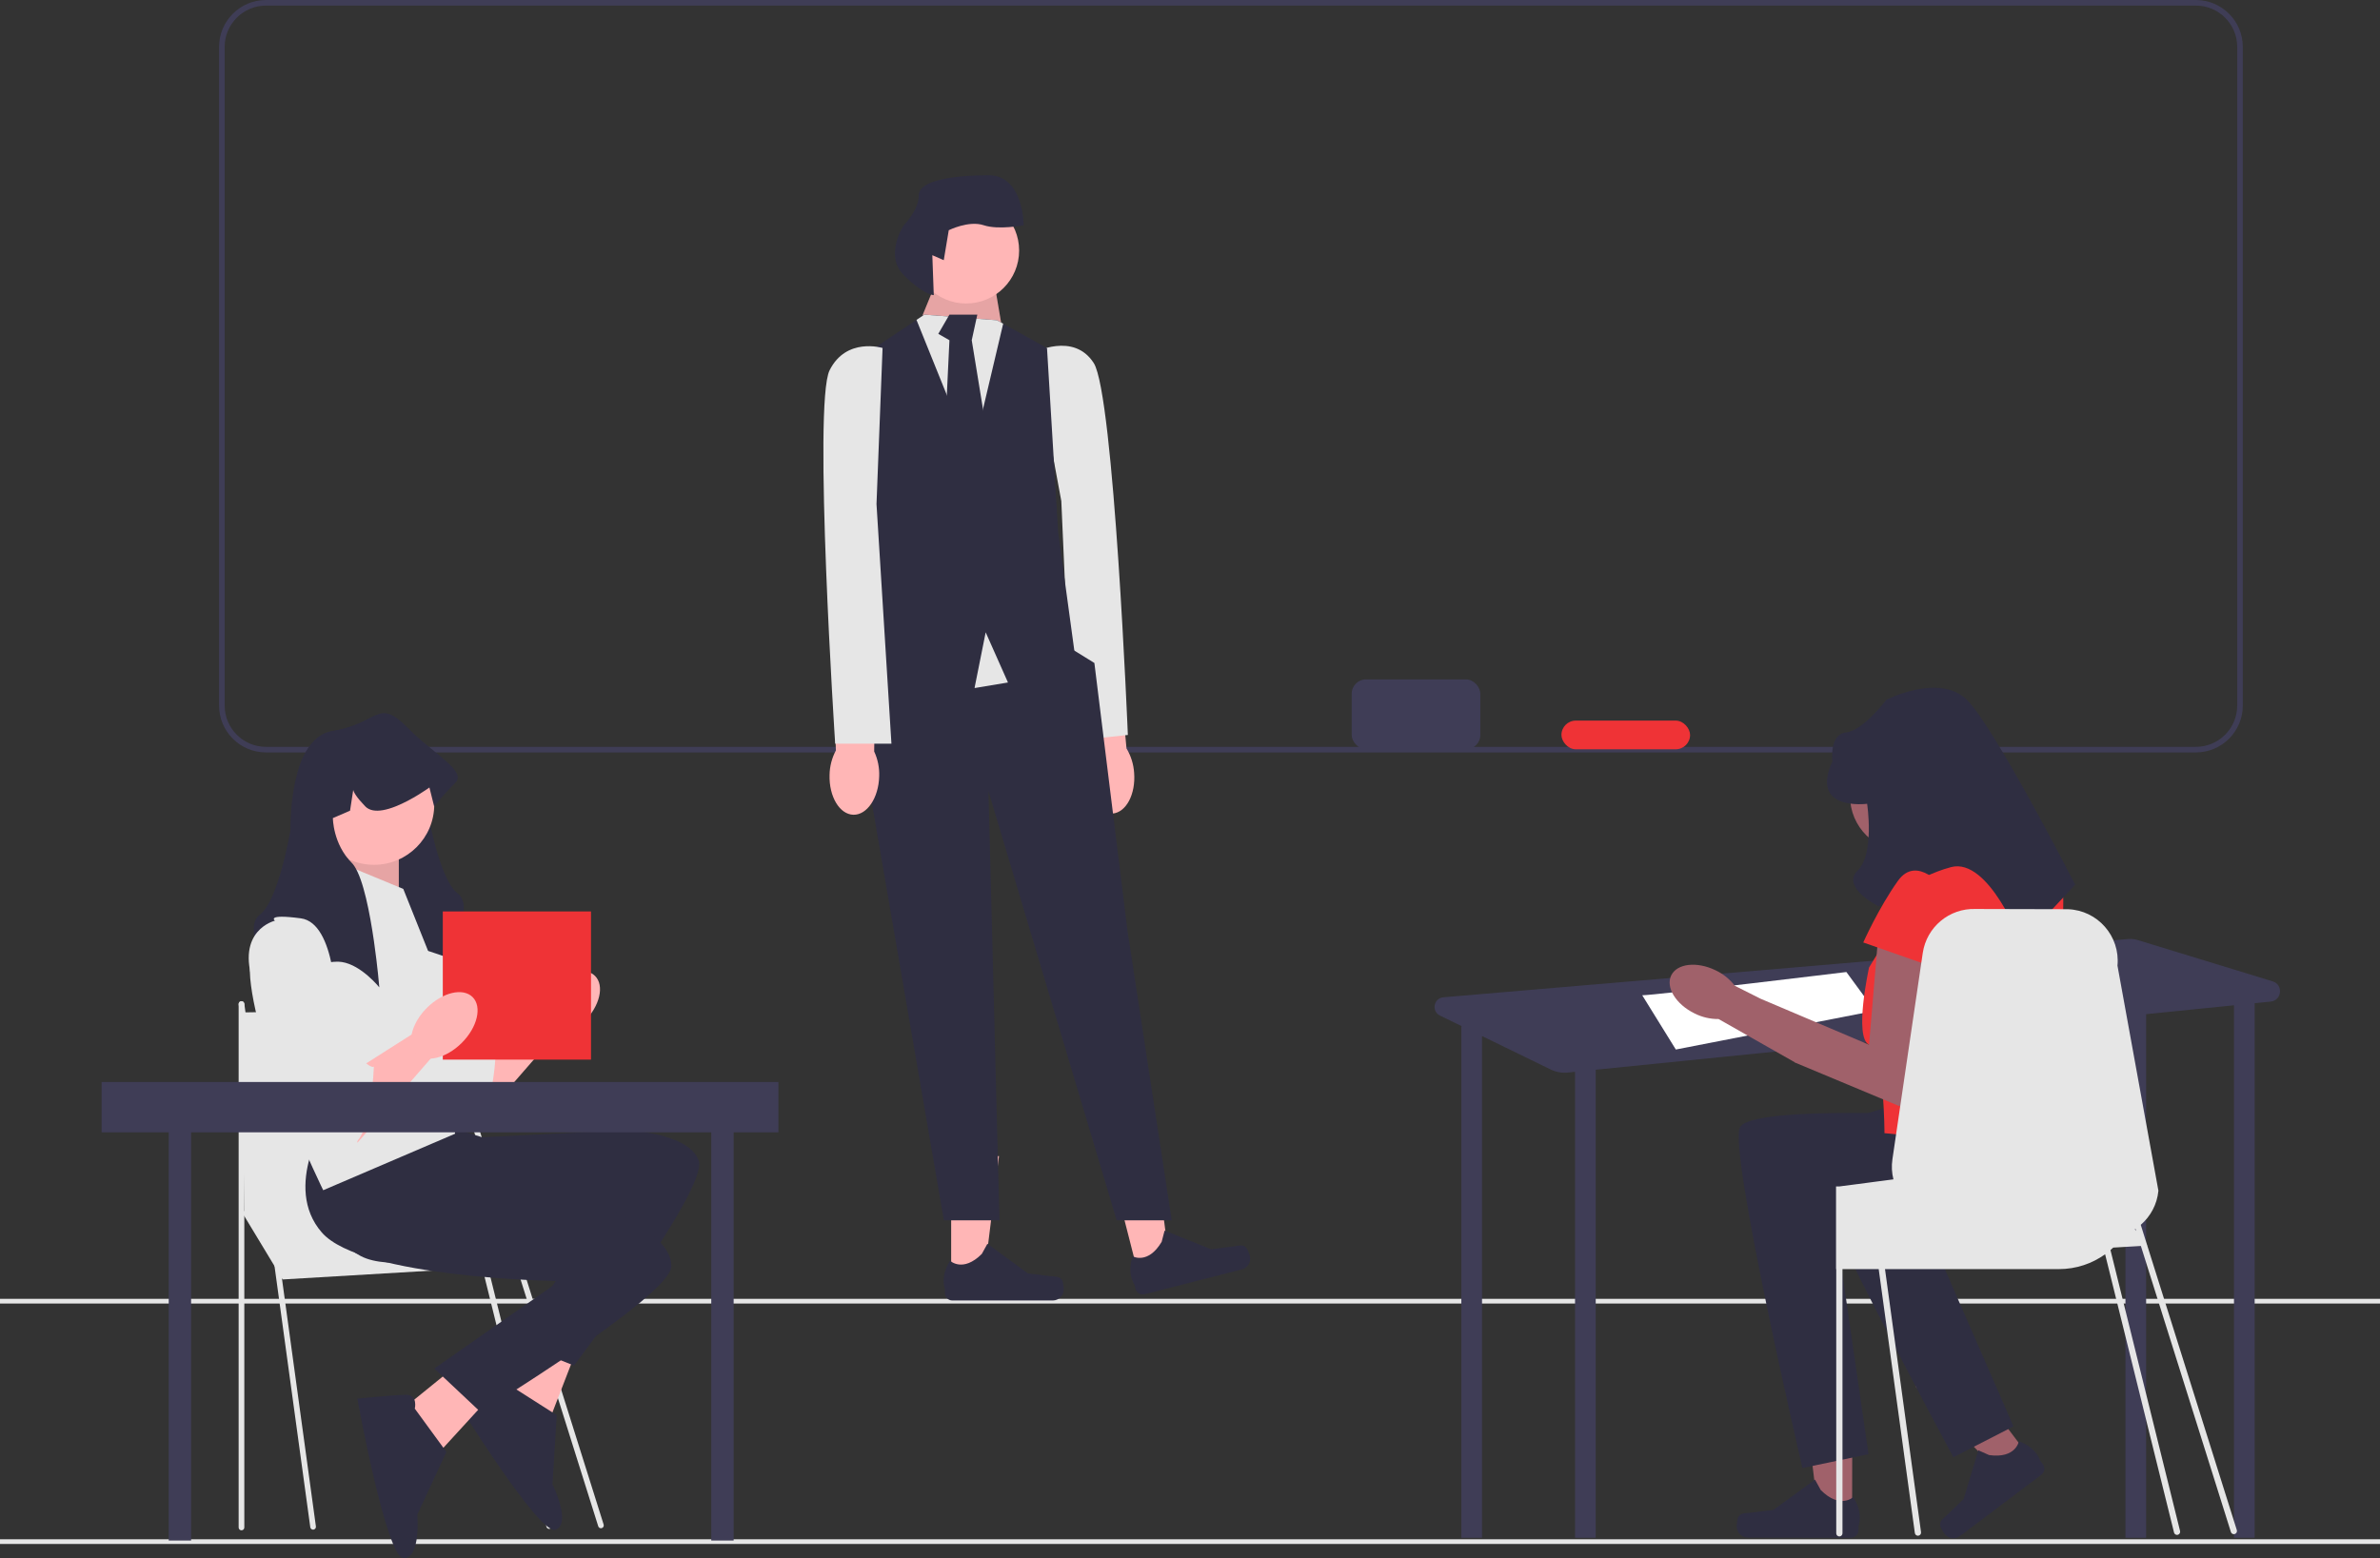 <svg height="557.347" viewBox="0 0 851.034 557.347" width="851.034" xmlns="http://www.w3.org/2000/svg"><rect x="0" y="0" width="851.034" height="557.347" fill="#333333" stroke="none"/><path d="m785.204 269.129h-690.095c-9.25 0-16.775-7.525-16.775-16.776v-235.577c0-9.25 7.525-16.775 16.775-16.775h690.095c9.25 0 16.775 7.525 16.775 16.775v235.577c0 9.251-7.525 16.776-16.775 16.776zm-690.095-267.129c-8.147 0-14.775 6.628-14.775 14.775v235.577c0 8.147 6.628 14.776 14.775 14.776h690.095c8.147 0 14.775-6.629 14.775-14.776v-235.577c0-8.147-6.628-14.775-14.775-14.775z" fill="#3f3d56"/><path d="m0 550.557h851.034v1.683h-851.034z" fill="#e6e6e6"/><path d="m0 464.557h851.034v1.683h-851.034z" fill="#e6e6e6"/><path d="m387.84 277.792c.611 7.68 5.069 13.59 9.957 13.2 4.887-.39 8.353-6.931 7.74-14.613-.203-3.072-1.138-6.051-2.728-8.688l-3-32.507-15.225 1.733 4.574 31.863c-1.153 2.856-1.605 5.946-1.318 9.013z" fill="#ffb6b6"/><path d="m369.653 126.133s14.232-7.534 21.448 3.725 12.197 133.021 12.197 133.021l-20.002 2.135-3.792-85.803-9.852-53.078z" fill="#e6e6e6"/><path d="m340.114 458.204 11.587-.001 5.512-44.695-17.102.001z" fill="#ffb6b6"/><path d="m379.814 457.941c.361.608.551 2.569.551 3.275 0 2.172-1.761 3.933-3.933 3.933h-35.885c-1.482 0-2.683-1.201-2.683-2.683v-1.494s-1.775-4.49 1.88-10.025c0 0 4.542 4.334 11.33-2.454l2.002-3.626 14.489 10.596 8.031.989c1.757.216 3.315-.034 4.218 1.489h0z" fill="#2f2e41"/><path d="m407.168 456.286 11.227-2.869-5.721-44.668-16.569 4.234z" fill="#ffb6b6"/><path d="m445.568 446.205c.5.499 1.17 2.352 1.345 3.037.538 2.104-.733 4.246-2.837 4.784l-34.768 8.882c-1.436.367-2.897-.5-3.264-1.935l-.37-1.448s-2.831-3.911-.66-10.178c0 0 5.474 3.074 10.37-5.182l1.042-4.009 16.661 6.681 8.026-1.03c1.756-.225 3.203-.853 4.456.398z" fill="#2f2e41"/><path d="m330.527 116.525-.549-3.987 6.53-15.948 17.941-1.993 3.874 22.832z" fill="#ffb6b6"/><path d="m330.527 116.525-.549-3.987 6.53-15.948 17.941-1.993 3.874 22.832z" opacity=".1"/><path d="m309.596 229.158-7.974 21.928 5.98 11.961 29.902 173.434h19.88l-3.932-153.499 45.85 153.499h19.676l-15.822-103.662-11.828-95.688-7.174-4.432-34.69-19.49z" fill="#2f2e41"/><path d="m360.43 244.109-11.961 1.994-15.948-37.876h35.883z" fill="#e6e6e6"/><path d="m384.352 234.141-23.922 9.967-7.974-17.941-3.987 19.935-41.863-13.476 5.98-24.4-5.98-79.74 21.111-14.074 2.811-1.874 25.915 1.994 2.273 1.236 15.669 8.732 3.987 65.785z" fill="#2f2e41"/><path d="m358.715 115.768-11.243 47.605-19.755-48.96 2.811-1.874 25.915 1.994z" fill="#e6e6e6"/><path d="m339.498 112.538-3.987 6.866 3.987 2.289-1.994 41.803 7.974 10.84 7.974-16.022-5.98-36.621 1.994-9.155z" fill="#2f2e41"/><circle cx="345.479" cy="89.613" fill="#ffb6b6" r="18.938"/><path d="m333.376 91.274 4.092 1.786 1.786-10.715s7.143-3.572 12.501-1.786 14.287 0 14.287 0 0-17.858-12.501-17.858-25.002 1.786-25.002 7.143-5.358 10.715-5.358 10.715-7.143 10.715 0 17.858 10.715 7.143 10.715 7.143z" fill="#2f2e41"/><path d="m296.629 277.232c-.208 7.701 3.598 14.051 8.499 14.183s9.041-6.005 9.248-13.709c.125-3.076-.489-6.138-1.79-8.928l.468-32.642-15.323.107 1.166 32.168c-1.45 2.717-2.227 5.742-2.268 8.822z" fill="#ffb6b6"/><path d="m315.586 124.462s-12.958-3.987-18.938 7.974c-5.98 11.961 1.994 133.564 1.994 133.564h20.115l-5.339-85.72 2.168-55.818z" fill="#e6e6e6"/><path d="m812.657 351.008-48.322-14.792c-1.069-.327-2.19-.447-3.304-.352l-244.902 20.843c-3.492.297-4.369 5.007-1.219 6.542l7.845 3.822h-.209v182.952h7.392v-179.452l24.586 11.978c1.881.916 3.98 1.291 6.062 1.08l2.616-.264v166.659h7.392v-167.405l189.42-19.133v186.539h7.392v-187.285l31.416-3.173v190.459h7.392v-191.205l5.731-.579c4.024-.406 4.579-6.046.712-7.229z" fill="#3f3d56"/><path d="m587.226 355.982c4.62 0 72.996-8.316 72.996-8.316l10.164 13.86-71.148 13.86-12.012-19.404z" fill="#fff"/><path d="m662.269 542.917-11.879-.022-5.572-45.831 17.533.031z" fill="#a0616a"/><path d="m621.57 542.577c-.371.622-.57 2.633-.571 3.357-.004 2.227 1.798 4.035 4.025 4.039l36.789.063c1.519.003 2.753-1.227 2.755-2.746l.003-1.532s1.828-4.6-1.909-10.281c0 0-4.665 4.435-11.611-2.536l-2.046-3.721-14.873 10.838-8.235.999c-1.802.219-3.398-.04-4.327 1.519h-0z" fill="#2f2e41"/><path d="m726.027 521.605-9.373 7.069-31.729-32.787 13.833-10.434z" fill="#a0616a"/><path d="m693.757 545.615c.079.712 1.122 2.414 1.553 2.986 1.325 1.757 3.824 2.107 5.581.781l29.024-21.895c1.198-.904 1.437-2.609.533-3.807l-.912-1.208s-1.304-4.715-7.637-6.961c0 0-1.03 6.277-10.661 4.928l-3.831-1.712-5.253 17.411-5.892 5.7c-1.289 1.247-2.702 1.995-2.504 3.778l-0.0 0z" fill="#2f2e41"/><path d="m701.2 284.74c0 10.955-8.881 19.835-19.835 19.835s-19.835-8.881-19.835-19.835 8.881-19.835 19.835-19.835 19.835 8.881 19.835 19.835z" fill="#a0616a"/><path d="m699.331 399.107s-73.032-4.134-77.166 4.134 22.348 121.833 22.348 121.833l23.627-4.952-11.526-79.677s60.943 16.14 69.211-3.151c8.268-19.291 5.888-26.475 5.888-26.475z" fill="#2f2e41"/><path d="m718.043 385.229s-71.524 15.333-73.323 24.4 53.781 111.581 53.781 111.581l21.475-11.025-32.192-73.789s63.042-.557 65.912-21.348-1.326-27.089-1.326-27.089l-34.327-2.729z" fill="#2f2e41"/><path d="m726.202 307.472h-34.362l-23.512 38.583s-5.512 24.933 0 27.624 5.512 31.628 5.512 31.628l57.874 5.512s8.268-86.811 5.512-95.079-11.024-8.268-11.024-8.268z" fill="#ef3336"/><path d="m671.772 332.965-3.445 40.715-38.747-16.445-9.248-4.651c-1.811-2.362-4.162-4.256-6.855-5.523-6.697-3.264-13.807-2.455-15.884 1.805-2.077 4.261 1.667 10.36 8.363 13.622 2.658 1.341 5.599 2.025 8.576 1.996l27.058 15.368.032-.06.12.214 42.432 17.722 9.763-53.449-22.165-11.315z" fill="#a0616a"/><path d="m667.638 287.492s-20.669 2.756-12.402-15.158c0 0-1.261-9.711 4.882-10.367s14.41-11.68 14.41-11.68 18.955-9.646 28.769 0 38.751 66.142 38.751 66.142l-19.291 20.669s-11.598-30.489-25.09-26.957-25.894 14.062-25.894 14.062-13.693-6.853-7.535-12.825 3.401-23.886 3.401-23.886z" fill="#2f2e41"/><path d="m695.197 317.807s-9.646-12.402-16.536-2.756-12.402 22.047-12.402 22.047l27.559 9.646 1.378-28.937z" fill="#ef3336"/><path d="m799.836 547.279-32.019-101.77.005-0h.074l-.129-.166-.003-.004-2.281-7.249.001-.001c3.474-2.994 5.84-7.272 6.311-12.197l-14.636-80.499c1.007-10.571-7.096-19.811-17.713-20.189l-33.024-.083c-9.388-.333-17.519 6.449-18.887 15.745l-.73 4.934-10.118 68.829c-.37 2.476-.222 4.916.36 7.198l-7.281.952-2.208.296-8.732 1.137-.028.009-1.09.139h-1.183v29.568h.074v94.507c0 .61.499 1.109 1.109 1.109.619 0 1.118-.499 1.118-1.109v-94.507h12.954l12.927 94.396c.083.554.554.961 1.109.961.046 0 .102 0 .148-.009.61-.083 1.035-.647.952-1.257l-12.881-94.091h62.157c6.172 0 11.891-1.959 16.547-5.312l24.645 99.535c.128.504.581.838 1.078.838.091 0 .183-.011.275-.034.596-.152.956-.758.804-1.353l-24.883-100.497c.331-.276.662-.57.975-.873l9.893-.582 32.186 102.3c.149.475.588.779 1.061.779.111 0 .223-.017.334-.052.586-.185.912-.81.728-1.396zm-36.468-107.61c.083-.046.157-.102.231-.148l.001-0.0.238.756z" fill="#e6e6e6"/><path d="m171.565 374.775 21.549-13.704 8.761 5.285-30.31 34.828z" fill="#ffb6b6"/><path d="m142.097 321.733s-14.313 3.368-7.577 22.732 28.626 59.778 35.361 57.252 7.577-27.784 7.577-27.784-.842.842-4.21-2.526-3.368-1.83-3.368-5.546-2.755-6.47-2.755-6.47l-3.139-6.507s0-30.31-12.629-31.994-9.261.842-9.261.842z" fill="#e6e6e6"/><ellipse cx="202.717" cy="359.199" fill="#ffb6b6" rx="14.313" ry="8.84" transform="matrix(.707 -.707 .707 .707 -194.618 248.55)"/><g fill="#e6e6e6"><path d="m86.348 433.29 14.704 24.338 85.689-5.07-22.817-29.408z"/><path d="m111.952 547.12c-.499 0-.934-.368-1.003-.876l-25.605-187.007c-.076-.555.312-1.067.867-1.142.555-.08 1.066.312 1.142.867l25.605 187.007c.076.555-.312 1.067-.867 1.142-.047.006-.093.009-.139.009z"/><path d="m86.348 547.358c-.56 0-1.014-.454-1.014-1.014v-187.209c0-.56.454-1.014 1.014-1.014.56 0 1.014.454 1.014 1.014v187.209c0 .56-.454 1.014-1.014 1.014z"/><path d="m214.882 546.613c-.431 0-.831-.277-.967-.71l-60.591-192.584c-.168-.534.129-1.104.663-1.272.534-.167 1.104.129 1.272.663l60.591 192.584c.168.534-.129 1.104-.663 1.272-.101.032-.204.047-.305.047z"/><path d="m196.374 546.85c-.453 0-.865-.305-.982-.764l-42.084-169.969c-.138-.543.19-1.095.733-1.233.544-.137 1.095.19 1.233.733l42.084 169.969c.138.543-.19 1.095-.733 1.233-.084.021-.168.031-.251.031z"/><path d="m86.348 362.117 70.225-1.08 12.929 73.774h-82.14z"/></g><path d="m194.266 470.597-17.698 31.158 20.549 4.524 8.567-22.161z" fill="#ffb6b6"/><path d="m182.925 495.873s-.688-5.081-4.731-3.469-15.711 7.605-15.711 7.605 30.434 49.451 36.209 47.147c5.776-2.304-1.138-16.282-1.138-16.282l1.526-24.709-16.155-10.293z" fill="#2f2e41"/><path d="m115.997 410.136s-6.315 29.047 13.05 39.15 85.457-14.734 85.457-14.734l-30.31 45.415 21.049 8.469s47.991-63.146 44.623-73.249-26.1-10.945-26.1-10.945l-51.358 2.526-13.471-4.21-42.939 7.577z" fill="#2f2e41"/><path d="m168.084 484.425-27.823 22.582 17.494 11.691 16.044-17.525z" fill="#ffb6b6"/><g fill="#2f2e41"><path d="m148.322 503.842s1.208-4.983-3.144-4.952-17.402 1.367-17.402 1.367 10.353 57.135 16.571 57.091 4.865-15.58 4.865-15.58l10.412-22.459-11.302-15.466z"/><path d="m117.181 399.629s-16.451 24.758-2.091 41.215 84.96 17.372 84.96 17.372l-44.758 31.272 16.524 15.548s67.678-41.354 68.218-51.99c.54-10.636-20.328-19.692-20.328-19.692l-48.757-16.336-11.016-8.823-42.753-8.567z"/><path d="m159.443 342.284s-15.997-5.894-23.574-5.894c-.724 0-1.44.084-2.155.236-4.85 1.027-9.312 5.195-11.45 7.468-.834.892-1.313 1.49-1.313 1.49s.051-.581.152-1.6c.497-5.355 2.332-22.926 5.624-34.174 1.179-4.016 2.534-7.224 4.092-8.781 3.629-3.637 5.304-7.998 6.079-11.248.657-2.787.657-4.749.657-4.749l-6.138-2.644-1.137-7.426c-.202.876-1.137 2.585-4.277 5.86-.269.278-.564.514-.876.716-4.53 2.846-13.766-2.105-18.742-5.22 2.071-7.199 5.826-13.783 12.646-14.86 15.997-2.526 15.997-11.787 26.1-1.684.834.834 1.675 1.633 2.517 2.408 3.233 6.18 4.412 14.465 4.833 20.223.303 4.033.227 6.837.227 6.837s4.21 25.258 10.945 30.31-4.21 22.732-4.21 22.732z"/></g><path d="m128.292 301.871-11.376 16.687 25.689 6.888v-23.574z" fill="#ffb6b6"/><path d="m128.292 301.871-11.376 16.687 25.689 6.888v-23.574z" opacity=".1"/><path d="m144.202 317.944-24.416-10.103s-32.836 14.313-30.31 42.097 26.1 75.775 26.1 75.775l47.149-20.207-5.052-53.884-13.471-33.678z" fill="#e6e6e6"/><circle cx="133.734" cy="287.78" fill="#ffb6b6" r="21.541"/><path d="m162.811 279.981c-4.21 4.21-7.577 8.419-7.577 8.419l-1.684-6.736s-.387.286-1.069.741c-2.669 1.819-9.834 6.39-15.584 7.375-2.559.438-4.833.16-6.315-1.381-3.14-3.275-4.075-4.984-4.277-5.86l-1.137 7.426-6.138 2.644s0 9.244 6.736 15.997c.328.328.648.732.96 1.204 3.216 4.85 5.523 16.721 6.988 26.816 1.297 8.975 1.92 16.536 1.92 16.536s-6.373-7.982-13.37-9.068c-.387-.059-.775-.101-1.162-.109-.126-.017-.261-.017-.387-.017-7.577 0-23.574 5.894-23.574 5.894s-10.945-17.681-4.21-22.732 10.945-30.31 10.945-30.31-.278-10.811 2.509-20.501c2.071-7.199 5.826-13.783 12.646-14.86 15.997-2.526 15.997-11.787 26.1-1.684.834.834 1.675 1.633 2.517 2.408 9.413 8.655 19.028 13.934 15.163 17.799z" fill="#2f2e41"/><path d="m60.334 393h8v158h-8z" fill="#3f3d56"/><path d="m254.334 393h8v158h-8z" fill="#3f3d56"/><path d="m158.334 326h53v53h-53z" fill="#ef3336"/><path d="m127.784 382.352 21.549-13.704 8.761 5.285-30.31 34.828z" fill="#ffb6b6"/><path d="m98.316 329.31s-14.313 3.368-7.577 22.732 28.626 59.778 35.361 57.252 7.577-27.784 7.577-27.784-.842.842-4.21-2.526-3.368-1.83-3.368-5.546-2.755-6.47-2.755-6.47l-3.139-6.507s0-30.31-12.629-31.994-9.261.842-9.261.842z" fill="#e6e6e6"/><ellipse cx="158.936" cy="366.776" fill="#ffb6b6" rx="14.313" ry="8.84" transform="matrix(.707 -.707 .707 .707 -212.799 219.811)"/><path d="m36.334 387h242v18h-242z" fill="#3f3d56"/><rect fill="#3f3d56" height="25" rx="5.13" width="46" x="483.334" y="243"/><rect fill="#ef3336" height="10.26" rx="5.13" width="46" x="558.334" y="257.74"/></svg>